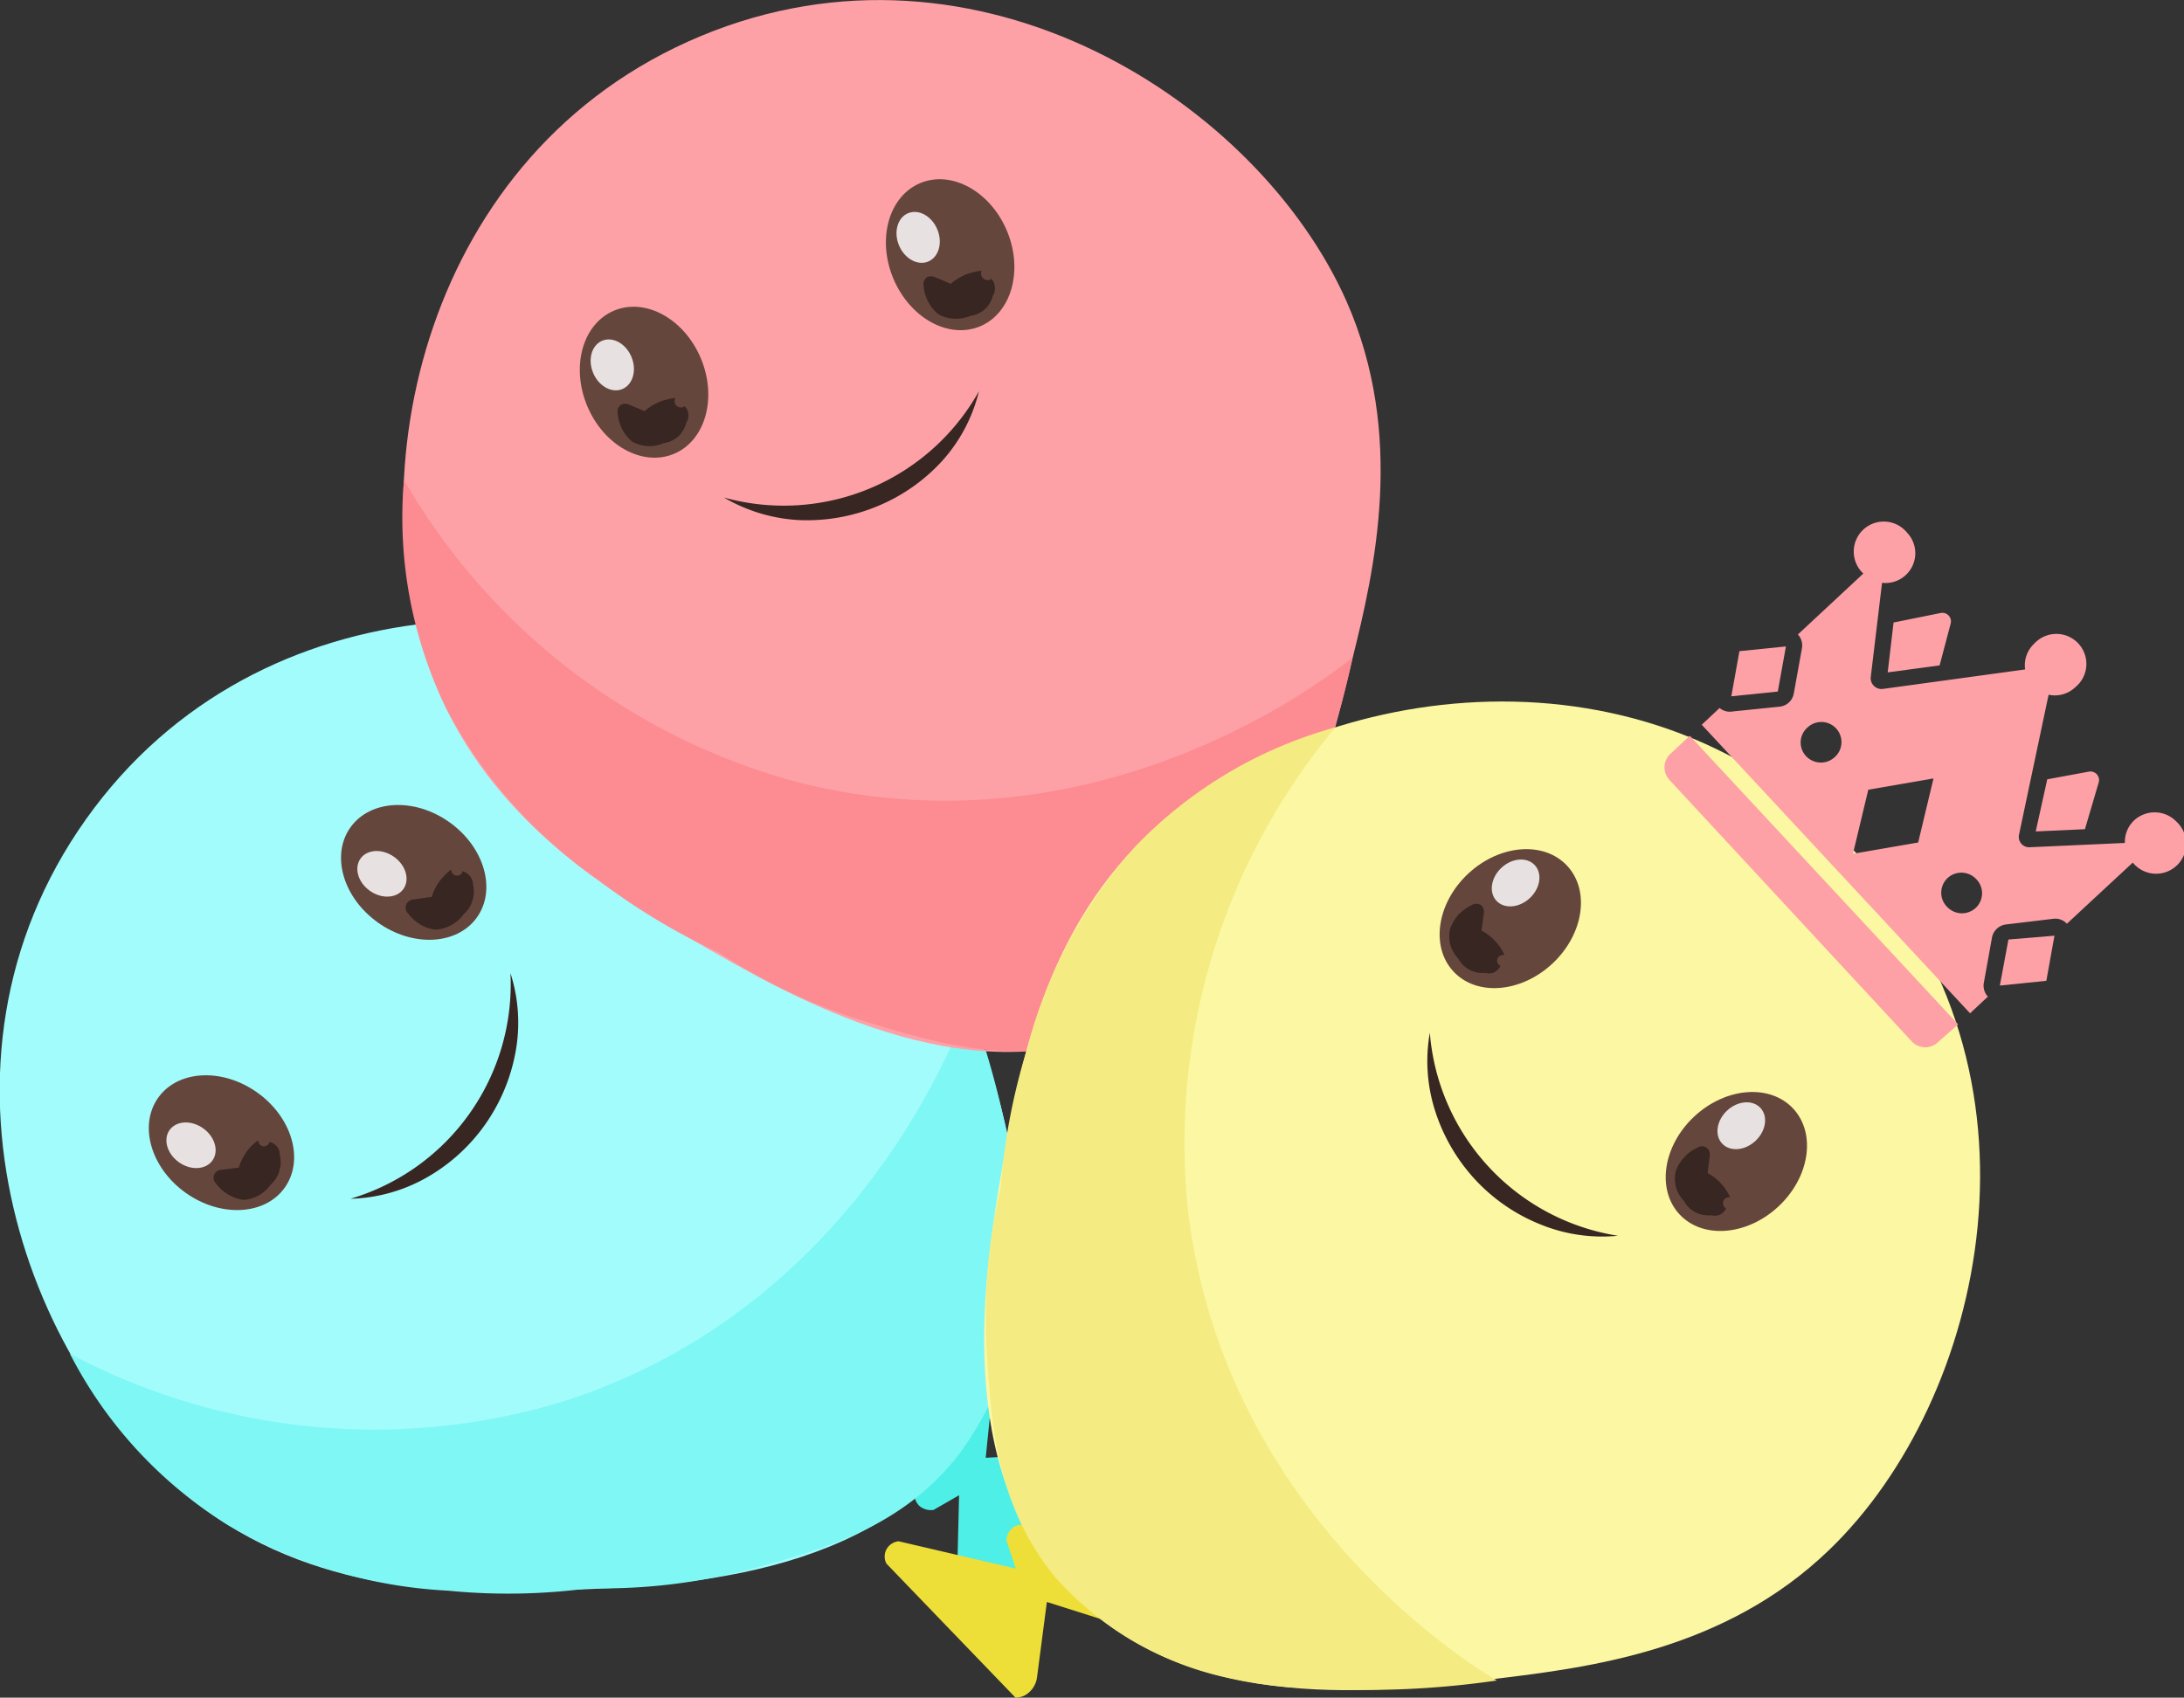 <svg xmlns="http://www.w3.org/2000/svg" viewBox="0 0 96.78 75.24"><rect x="0" y="0" width="96.78" height="75.24" fill="#333333" stroke="none"/><defs><style>.cls-1{fill:#a2fcfc;}.cls-2{fill:#4defe7;}.cls-3{fill:#7ff7f4;}.cls-4{fill:#65463c;}.cls-5{fill:#e7e2e1;}.cls-6{fill:#372622;}.cls-7{fill:#fda1a7;}.cls-8{fill:#fd3b40;}.cls-9{fill:#fd8b92;}.cls-10{fill:#fcf7a2;}.cls-11{fill:#eddf37;}.cls-12{fill:#f4eb82;}</style></defs><g id="Layer_2" data-name="Layer 2"><g id="balloons_yellow_bl"><path class="cls-1" d="M9,66.84c5.42,4,11.79,3.77,16,3.63,4.91-.17,13.7-.47,18-6.77s1.52-14.56-.07-19.29c-1.33-3.92-3.27-9.65-8.59-13.27-8-5.42-22.81-5.7-30.53,5.17S1.21,61.09,9,66.84Z"/><path class="cls-2" d="M43.45,60.29,38.2,67.8l2.33-1.45a.74.74,0,0,0,.23.41.79.79,0,0,0,.61.16l1.13-.65-.13,5.32a.74.74,0,0,0,.46.46.68.68,0,0,0,.62-.16l4.64-6.73a1.13,1.13,0,0,0-.2-.4,1.07,1.07,0,0,0-.85-.35l-3.36.2.43-4.24a.48.48,0,0,0-.34-.2A.44.44,0,0,0,43.45,60.29Z"/><path class="cls-3" d="M3.1,60a19.29,19.29,0,0,0,7,7.59,21.54,21.54,0,0,0,9.76,2.91,27.07,27.07,0,0,0,6.26-.11,25.43,25.43,0,0,0,7.19-.86c3.14-.86,6.6-1.79,9.13-5a14.24,14.24,0,0,0,2.84-8.23,19.38,19.38,0,0,0-.32-4.09,39.5,39.5,0,0,0-2-7.81C42.46,45.77,38,57.93,25,62.1A28.72,28.72,0,0,1,3.1,60Z"/><ellipse class="cls-4" cx="18.33" cy="38.67" rx="2.73" ry="3.44" transform="translate(-23.81 31.22) rotate(-54.62)"/><ellipse class="cls-5" cx="16.73" cy="38.77" rx="0.92" ry="1.16" transform="matrix(0.58, -0.82, 0.82, 0.58, -24.57, 29.96)"/><path class="cls-6" d="M18.29,39.87a.4.4,0,0,0-.28.2.36.36,0,0,0,.07.41,1.91,1.91,0,0,0,.54.49,1.67,1.67,0,0,0,.66.23A1.52,1.52,0,0,0,20,41a1.58,1.58,0,0,0,.56-.5,1.21,1.21,0,0,0,.4-.68,1.23,1.23,0,0,0,0-.61.62.62,0,0,0-.09-.32.68.68,0,0,0-.37-.28.25.25,0,0,1-.26.2.27.27,0,0,1-.25-.27,2.71,2.71,0,0,0-.46.45,2.34,2.34,0,0,0-.4.76Z"/><ellipse class="cls-4" cx="9.82" cy="50.64" rx="2.73" ry="3.44" transform="translate(-37.16 29.33) rotate(-54.62)"/><ellipse class="cls-5" cx="8.22" cy="50.74" rx="0.92" ry="1.16" transform="matrix(0.58, -0.82, 0.82, 0.58, -37.91, 28.07)"/><path class="cls-6" d="M9.78,51.85a.35.35,0,0,0-.21.6,1.9,1.9,0,0,0,.54.49,1.81,1.81,0,0,0,.67.24,1.64,1.64,0,0,0,.67-.19A1.67,1.67,0,0,0,12,52.5a1.27,1.27,0,0,0,.4-.69,1.22,1.22,0,0,0,0-.61.59.59,0,0,0-.08-.32.6.6,0,0,0-.37-.27.29.29,0,0,1-.27.2.27.27,0,0,1-.24-.27,2.14,2.14,0,0,0-.47.45,2.48,2.48,0,0,0-.39.76Z"/><path class="cls-6" d="M22.62,43.13a9.92,9.92,0,0,1-7.09,10,7.22,7.22,0,0,0,3.34-.92,8,8,0,0,0,2.62-2.36,8.11,8.11,0,0,0,1.36-3.25A7.18,7.18,0,0,0,22.62,43.13Z"/><path class="cls-7" d="M19.26,30.23c2.47,6.25,8,9.44,11.61,11.53,4.26,2.47,11.88,6.87,18.9,3.83s9-11.54,10.16-16.39c1-4,2.34-9.92-.25-15.82C55.8,4.58,43.36-3.53,31.05,1.6S15.7,21.23,19.26,30.23Z"/><path class="cls-8" d="M52,42.94l-8.43,3.58h2.74a.69.69,0,0,0,.42.92l1.3,0L45.05,52a.71.71,0,0,0,.15.63.65.65,0,0,0,.6.19l7.5-3.25a1.08,1.08,0,0,0,.05-.44,1.07,1.07,0,0,0-.53-.75l-3-1.61,2.62-3.37a.44.44,0,0,0-.18-.34A.41.41,0,0,0,52,42.94Z"/><path class="cls-9" d="M17.9,21.27a19.37,19.37,0,0,0,1.87,10.12A21.49,21.49,0,0,0,26.51,39a28.12,28.12,0,0,0,5.37,3.23,25.15,25.15,0,0,0,6.56,3.07c3.11.94,6.54,2,10.37.63a14.24,14.24,0,0,0,6.77-5.48,18.9,18.9,0,0,0,1.89-3.63,40.4,40.4,0,0,0,2.47-7.68c-1.14.92-11.35,8.88-24.58,5.53A28.73,28.73,0,0,1,17.9,21.27Z"/><ellipse class="cls-4" cx="42.1" cy="11.29" rx="2.73" ry="3.44" transform="translate(-1.1 17.06) rotate(-22.62)"/><ellipse class="cls-5" cx="40.69" cy="10.52" rx="0.92" ry="1.16" transform="translate(-0.92 16.46) rotate(-22.62)"/><path class="cls-6" d="M41.43,12.28a.45.45,0,0,0-.34,0,.37.37,0,0,0-.16.39,1.82,1.82,0,0,0,.64,1.25,1.51,1.51,0,0,0,.66.2A1.6,1.6,0,0,0,43,14a1.21,1.21,0,0,0,.71-.36,1.3,1.3,0,0,0,.29-.54.61.61,0,0,0,.09-.32.59.59,0,0,0-.16-.42.27.27,0,0,1-.33,0A.28.28,0,0,1,43.5,12a2.6,2.6,0,0,0-.63.14,2.51,2.51,0,0,0-.74.44Z"/><ellipse class="cls-4" cx="28.54" cy="16.94" rx="2.73" ry="3.44" transform="translate(-4.32 12.28) rotate(-22.62)"/><ellipse class="cls-5" cx="27.13" cy="16.17" rx="0.92" ry="1.16" transform="translate(-4.13 11.68) rotate(-22.62)"/><path class="cls-6" d="M27.87,17.93a.44.44,0,0,0-.34,0,.38.38,0,0,0-.16.39,2,2,0,0,0,.2.7,1.8,1.8,0,0,0,.44.55,1.56,1.56,0,0,0,1.4.07,1.21,1.21,0,0,0,.71-.36,1.3,1.3,0,0,0,.29-.54.7.7,0,0,0,.1-.32.63.63,0,0,0-.17-.42A.27.27,0,0,1,30,18a.28.28,0,0,1-.07-.36,2.81,2.81,0,0,0-.63.14,2.51,2.51,0,0,0-.74.44Z"/><path class="cls-6" d="M43.38,17.34a9.91,9.91,0,0,1-11.3,4.71,7.34,7.34,0,0,0,3.32,1,8.14,8.14,0,0,0,3.47-.61,8,8,0,0,0,2.87-2A7.1,7.1,0,0,0,43.38,17.34Z"/><path class="cls-10" d="M51.25,36.62c-5,4.49-6.09,10.77-6.8,14.89-.83,4.85-2.31,13.52,3,19.05S61.37,75,66.32,74.4c4.11-.5,10.12-1.24,14.75-5.72C88,62,91.27,47.5,82.19,37.74S58.45,30.16,51.25,36.62Z"/><path class="cls-11" d="M50.67,71.69,44.38,65l.95,2.57a.71.71,0,0,0-.45.14.75.75,0,0,0-.28.57c.14.41.27.82.41,1.24l-5.19-1.21a.7.7,0,0,0-.54.36.68.68,0,0,0,0,.63L45,75.24a.91.91,0,0,0,.43-.11,1.08,1.08,0,0,0,.52-.76L46.39,71l4.07,1.29a.46.46,0,0,0,.26-.29A.5.5,0,0,0,50.67,71.69Z"/><path class="cls-12" d="M59.17,32.24a19.33,19.33,0,0,0-8.84,5.26,21.5,21.5,0,0,0-4.82,9,28,28,0,0,0-1.17,6.15,25.34,25.34,0,0,0-.61,7.22c.2,3.25.42,6.83,3,10a14.23,14.23,0,0,0,7.48,4.45,18.82,18.82,0,0,0,4.06.51,39.64,39.64,0,0,0,8.06-.35c-1.26-.74-12.27-7.56-13.72-21.13A28.78,28.78,0,0,1,59.17,32.24Z"/><ellipse class="cls-4" cx="76.94" cy="51.47" rx="3.44" ry="2.73" transform="translate(-14.45 66.18) rotate(-42.92)"/><ellipse class="cls-5" cx="77.16" cy="49.88" rx="1.16" ry="0.92" transform="translate(-13.31 65.91) rotate(-42.92)"/><path class="cls-6" d="M75.77,51.18a.38.38,0,0,0-.14-.31.36.36,0,0,0-.42,0,1.66,1.66,0,0,0-.58.43,1.73,1.73,0,0,0-.37.6,1.59,1.59,0,0,0,0,.69,1.55,1.55,0,0,0,.37.65,1.19,1.19,0,0,0,.59.53,1.24,1.24,0,0,0,.6.09.65.65,0,0,0,.33,0,.6.6,0,0,0,.34-.3.27.27,0,0,1-.13-.3.26.26,0,0,1,.31-.19,2.3,2.3,0,0,0-1-1.08Z"/><ellipse class="cls-4" cx="66.93" cy="40.71" rx="3.44" ry="2.73" transform="translate(-9.81 56.48) rotate(-42.92)"/><ellipse class="cls-5" cx="67.16" cy="39.12" rx="1.16" ry="0.92" transform="translate(-8.66 56.22) rotate(-42.92)"/><path class="cls-6" d="M65.76,40.43a.38.38,0,0,0-.13-.31.38.38,0,0,0-.42,0,2.12,2.12,0,0,0-.59.43,1.86,1.86,0,0,0-.36.61,1.59,1.59,0,0,0,0,.69,1.62,1.62,0,0,0,.36.64,1.28,1.28,0,0,0,.6.54,1.23,1.23,0,0,0,.6.09.65.65,0,0,0,.33,0,.6.6,0,0,0,.34-.31.27.27,0,0,1-.14-.3.27.27,0,0,1,.32-.18,2.24,2.24,0,0,0-.35-.55,2.38,2.38,0,0,0-.67-.54Z"/><path class="cls-6" d="M71.7,54.77a9.91,9.91,0,0,1-8.34-9,7.24,7.24,0,0,0,.23,3.45,8.15,8.15,0,0,0,1.77,3.05,8,8,0,0,0,2.91,2A7.24,7.24,0,0,0,71.7,54.77Z"/><path class="cls-7" d="M76.2,31.38l-.79.74h0L87.3,44.91l.79-.74a.71.71,0,0,1-.18-.61l.36-2a.72.72,0,0,1,.64-.59L91,40.72a.69.69,0,0,1,.59.22h0l2.92-2.71a1.33,1.33,0,1,0,1.94-1.81,1.34,1.34,0,0,0-1.88-.06,1.31,1.31,0,0,0-.41,1l-4.21.19a.46.46,0,0,1-.48-.56l1.31-6.2a1.31,1.31,0,0,0,1.18-.33,1.33,1.33,0,1,0-1.81-1.94,1.31,1.31,0,0,0-.41,1.15l-6.28.86A.48.48,0,0,1,82.9,30l.5-4.17a1.32,1.32,0,0,0,1.11-2.22,1.33,1.33,0,1,0-1.94,1.81l-2.9,2.7a.71.71,0,0,1,.18.61l-.36,2a.71.71,0,0,1-.63.59l-2.06.21A.72.72,0,0,1,76.2,31.38Zm10.11,7.53a.9.9,0,0,1,1.26.05.89.89,0,0,1,0,1.26.9.9,0,0,1-1.26,0A.89.89,0,0,1,86.31,38.91ZM82.79,35l2.89-.5L85,37.34l-2.89.5ZM80.1,32.24a.89.89,0,0,1,1.22,1.3.9.9,0,0,1-1.26,0A.88.88,0,0,1,80.1,32.24Z"/><path class="cls-7" d="M86.77,45.4,74.88,32.61l-.88.82a.82.82,0,0,0,0,1.16L84.73,46.17a.82.82,0,0,0,1.17,0Z"/><path class="cls-7" d="M79.14,28.65l-2.06.21-.36,2,2.06-.21Z"/><path class="cls-7" d="M88.62,43.68l2.06-.21.36-2L89,41.64Z"/><path class="cls-7" d="M83.65,29.8l2.3-.31.49-1.85a.38.38,0,0,0-.45-.47l-2.08.42Z"/><path class="cls-7" d="M90.21,36.85l2.18-.1L93,34.68a.38.38,0,0,0-.44-.48l-1.84.34Z"/></g></g></svg>